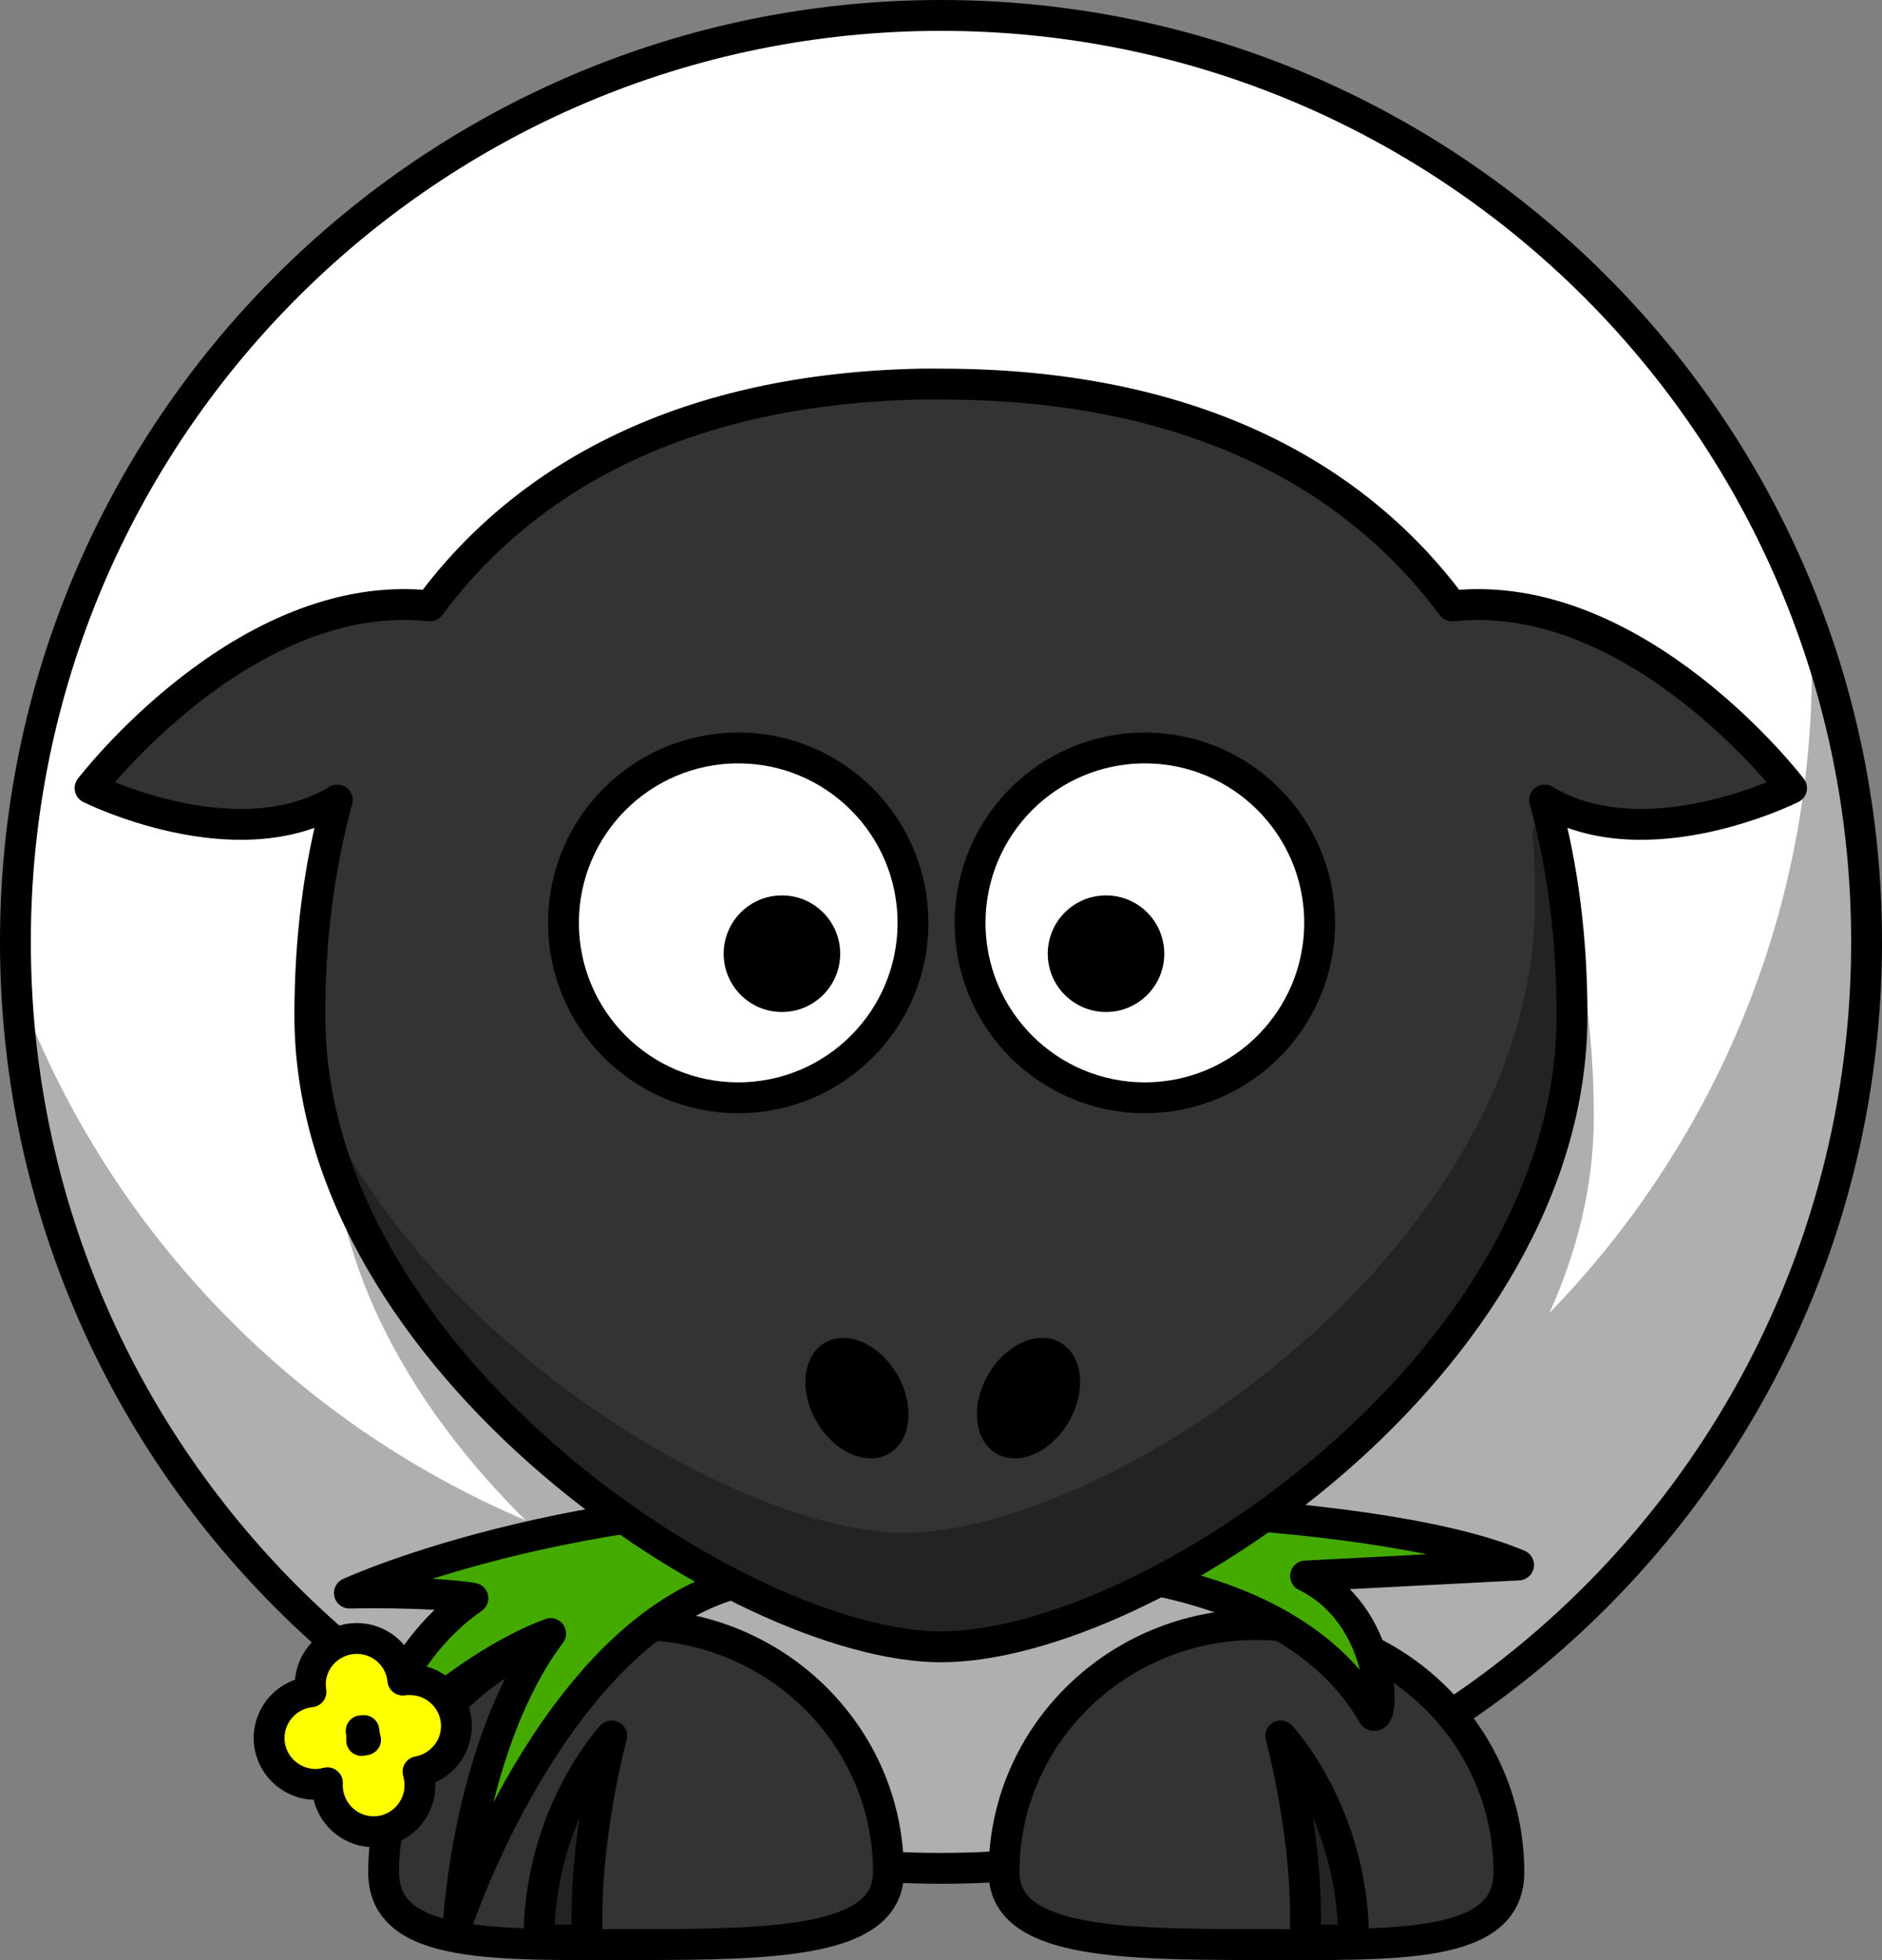 <?xml version="1.0" encoding="UTF-8" standalone="no"?>
<!-- Created with Inkscape (http://www.inkscape.org/) -->
<svg xmlns:rdf="http://www.w3.org/1999/02/22-rdf-syntax-ns#" xmlns="http://www.w3.org/2000/svg" xmlns:cc="http://web.resource.org/cc/" xmlns:dc="http://purl.org/dc/elements/1.1/" xmlns:svg="http://www.w3.org/2000/svg" xmlns:inkscape="http://www.inkscape.org/namespaces/inkscape" xmlns:sodipodi="http://sodipodi.sourceforge.net/DTD/sodipodi-0.dtd" xmlns:ns1="http://sozi.baierouge.fr" xmlns:xlink="http://www.w3.org/1999/xlink" id="svg2" viewBox="0 0 244.07 254.03" version="1.0" inkscape:version="0.91 r13725">
  <rect x="0" y="0" width="244.07" height="254.03" fill="#808080" stroke="none"/>
  <g id="layer1" transform="translate(-229.24 -428.63)">
    <path id="path2383" style="stroke-linejoin:round;stroke:#000000;stroke-linecap:round;stroke-width:4;fill:#ffffff" d="m471.31 550.71c0.02 66.3-53.73 120.07-120.04 120.07s-120.05-53.77-120.03-120.07c-0.02-66.31 53.72-120.08 120.03-120.08s120.06 53.77 120.04 120.08z"/>
    <path id="path3221" style="fill:#000000;fill-opacity:.314" d="m111.69 107.53c-55.321 1.12-79.19 37.35-79.19 81.81 0 19.85 10.825 38.08 25.156 52.25-30.524-12.93-54.598-38.14-66.031-69.4 2.908 63.68 55.509 114.5 119.9 114.5 66.27 0 120.04-53.77 120.04-120.03 0-14.47-2.55-28.34-7.25-41.19 0.09 1.84 0.16 3.7 0.16 5.56 0 32.54-12.99 62.06-34.03 83.69 3.6-7.99 5.75-16.52 5.75-25.38 0-45.17-24.62-81.81-81.85-81.81-0.89 0-1.77-0.02-2.65 0z" transform="translate(239.74 384.07)"/>
    <path id="path3172" style="stroke-linejoin:round;stroke:#000000;stroke-linecap:round;stroke-width:4;fill:#333333" d="m359.45 671.28c0 9.09 14.67 9.38 32.74 9.38s32.73 0.69 32.73-9.38c0-17.72-14.66-32.1-32.73-32.1s-32.74 14.38-32.74 32.1z"/>
    <path id="path3329" style="stroke-linejoin:round;stroke:#000000;stroke-linecap:round;stroke-width:4;fill:#333333" d="m344.46 671.28c0 9.09-14.67 9.38-32.74 9.38s-32.73 0.69-32.73-9.38c0-17.72 14.66-32.1 32.73-32.1s32.74 14.38 32.74 32.1z"/>
    <path id="path3331" style="stroke-linejoin:round;fill-rule:evenodd;fill-opacity:.314;stroke:#000000;stroke-width:4;fill:#000000" d="m299.13 680.06c0-16.37 9.44-26.44 9.44-26.44s-3.77 13.85-3.14 26.44h-6.3z"/>
    <path id="path2399" style="stroke-linejoin:round;fill-rule:evenodd;stroke:#000000;stroke-width:4;fill:#44aa00" d="m353.05 623.66c-46.4-3.35-78.5 11.44-78.5 11.44s10.24-0.25 16.02 0.67c-10.83 7.42-14.38 22.13-14.38 22.13s12.07-12.95 24.46-17.55c-10.52 13.98-11.92 36.96-11.92 36.96s12.09-35.73 34.68-43.13c17.22-5.64 35.44-2.32 35.44-2.32s36.11-2.49 48.49 19.08c1.63 0.77 1.47-13.1-8.79-18.05l27.63-1.43c-20.15-8.49-73.13-7.8-73.13-7.8z"/>
    <path id="path3155" style="stroke-linejoin:round;stroke:#000000;stroke-linecap:round;stroke-width:4;fill:#333333" d="m348.61 478.41c-30.13 0.61-50.93 11.65-63.62 28.75-24.07-2.59-44.07 23.62-44.07 23.62s18.89 9.45 32.07 1.54c-2.4 8.71-3.57 18.1-3.57 27.9 0 45.18 56.13 81.85 81.85 81.85 26.71 0 81.84-36.67 81.84-81.85 0-9.8-1.16-19.19-3.56-27.9 13.17 7.91 32.03-1.54 32.03-1.54s-19.97-26.2-44.03-23.62c-13.06-17.6-34.71-28.75-66.28-28.75-0.9 0-1.78-0.02-2.66 0z"/>
    <path id="path3174" style="stroke-linejoin:round;fill-rule:evenodd;fill-opacity:.314;stroke:#000000;stroke-width:4;fill:#000000" d="m404.78 680.06c0-16.37-9.44-26.44-9.44-26.44s3.77 13.85 3.14 26.44h6.3z"/>
    <path id="path3157" style="stroke-linejoin:round;stroke:#000000;stroke-linecap:round;stroke-width:4;fill:#ffffff" d="m347.64 548.24c0.01 12.51-10.14 22.67-22.66 22.67s-22.67-10.16-22.66-22.67c-0.01-12.52 10.14-22.67 22.66-22.67s22.67 10.15 22.66 22.67z"/>
    <path id="path3159" style="stroke-linejoin:round;stroke:#000000;stroke-linecap:round;stroke-width:4;fill:#ffffff" d="m400.38 548.24c0 12.51-10.15 22.67-22.67 22.67s-22.66-10.16-22.66-22.67c0-12.52 10.14-22.67 22.66-22.67s22.67 10.15 22.67 22.67z"/>
    <path id="path3161" style="fill:#000000" d="m380.23 552.24c0 4.17-3.38 7.55-7.55 7.55-4.18 0-7.56-3.38-7.56-7.55 0-4.18 3.38-7.56 7.56-7.56 4.17 0 7.55 3.38 7.55 7.56z"/>
    <path id="path3163" style="fill:#000000" d="m338.2 552.24c0 4.17-3.38 7.55-7.55 7.55-4.18 0-7.56-3.38-7.56-7.55 0-4.18 3.38-7.56 7.56-7.56 4.17 0 7.55 3.38 7.55 7.56z"/>
    <path id="path3231" style="fill:#000000;fill-opacity:.314" d="m429.83 533.41l-1.87 2.66c0.24 3.07 0.34 6.2 0.34 9.37 0 45.18-55.13 81.84-81.84 81.84-20.71 0-61.1-23.75-76.07-56.59 7.62 40.25 57.17 71.38 80.88 71.38 26.71 0 81.84-36.67 81.84-81.85 0-9.39-1.07-18.41-3.28-26.81z"/>
    <path id="path2398" style="fill:#000000" d="m367.87 612.87c-2.29 3.97-6.5 5.84-9.4 4.16-2.89-1.67-3.38-6.25-1.09-10.22s6.5-5.84 9.4-4.16c2.89 1.67 3.38 6.24 1.09 10.22z"/>
    <path id="path2412" style="fill:#000000" d="m335.13 612.87c2.29 3.97 6.5 5.84 9.4 4.16 2.89-1.67 3.38-6.25 1.09-10.22s-6.5-5.84-9.4-4.16c-2.89 1.67-3.38 6.24-1.09 10.22z"/>
    <path id="path3181" style="stroke-linejoin:round;stroke:#000000;stroke-linecap:round;stroke-width:4;fill:#ffff00" d="m276.14 641.02c-3.3-0.35-6.28 2.04-6.63 5.34-0.05 0.52-0.01 1.04 0.06 1.54-2.78 0.27-5.1 2.49-5.4 5.38-0.34 3.29 2.08 6.24 5.38 6.59 0.75 0.08 1.46 0 2.15-0.18-0.17 3.17 2.18 5.98 5.37 6.31 3.3 0.35 6.25-2.07 6.6-5.37 0.08-0.83 0-1.64-0.22-2.38 2.57-0.46 4.66-2.57 4.95-5.3 0.34-3.3-2.07-6.25-5.37-6.59-0.53-0.06-1.05-0.05-1.55 0.02-0.27-2.78-2.45-5.06-5.34-5.36zm0.29 11.9c0.04 0.41 0.1 0.81 0.22 1.19-0.17 0.03-0.34 0.06-0.51 0.1 0.02-0.42 0.01-0.85-0.06-1.26 0.12-0.01 0.24-0.01 0.35-0.03z"/>
  </g>
</svg>
